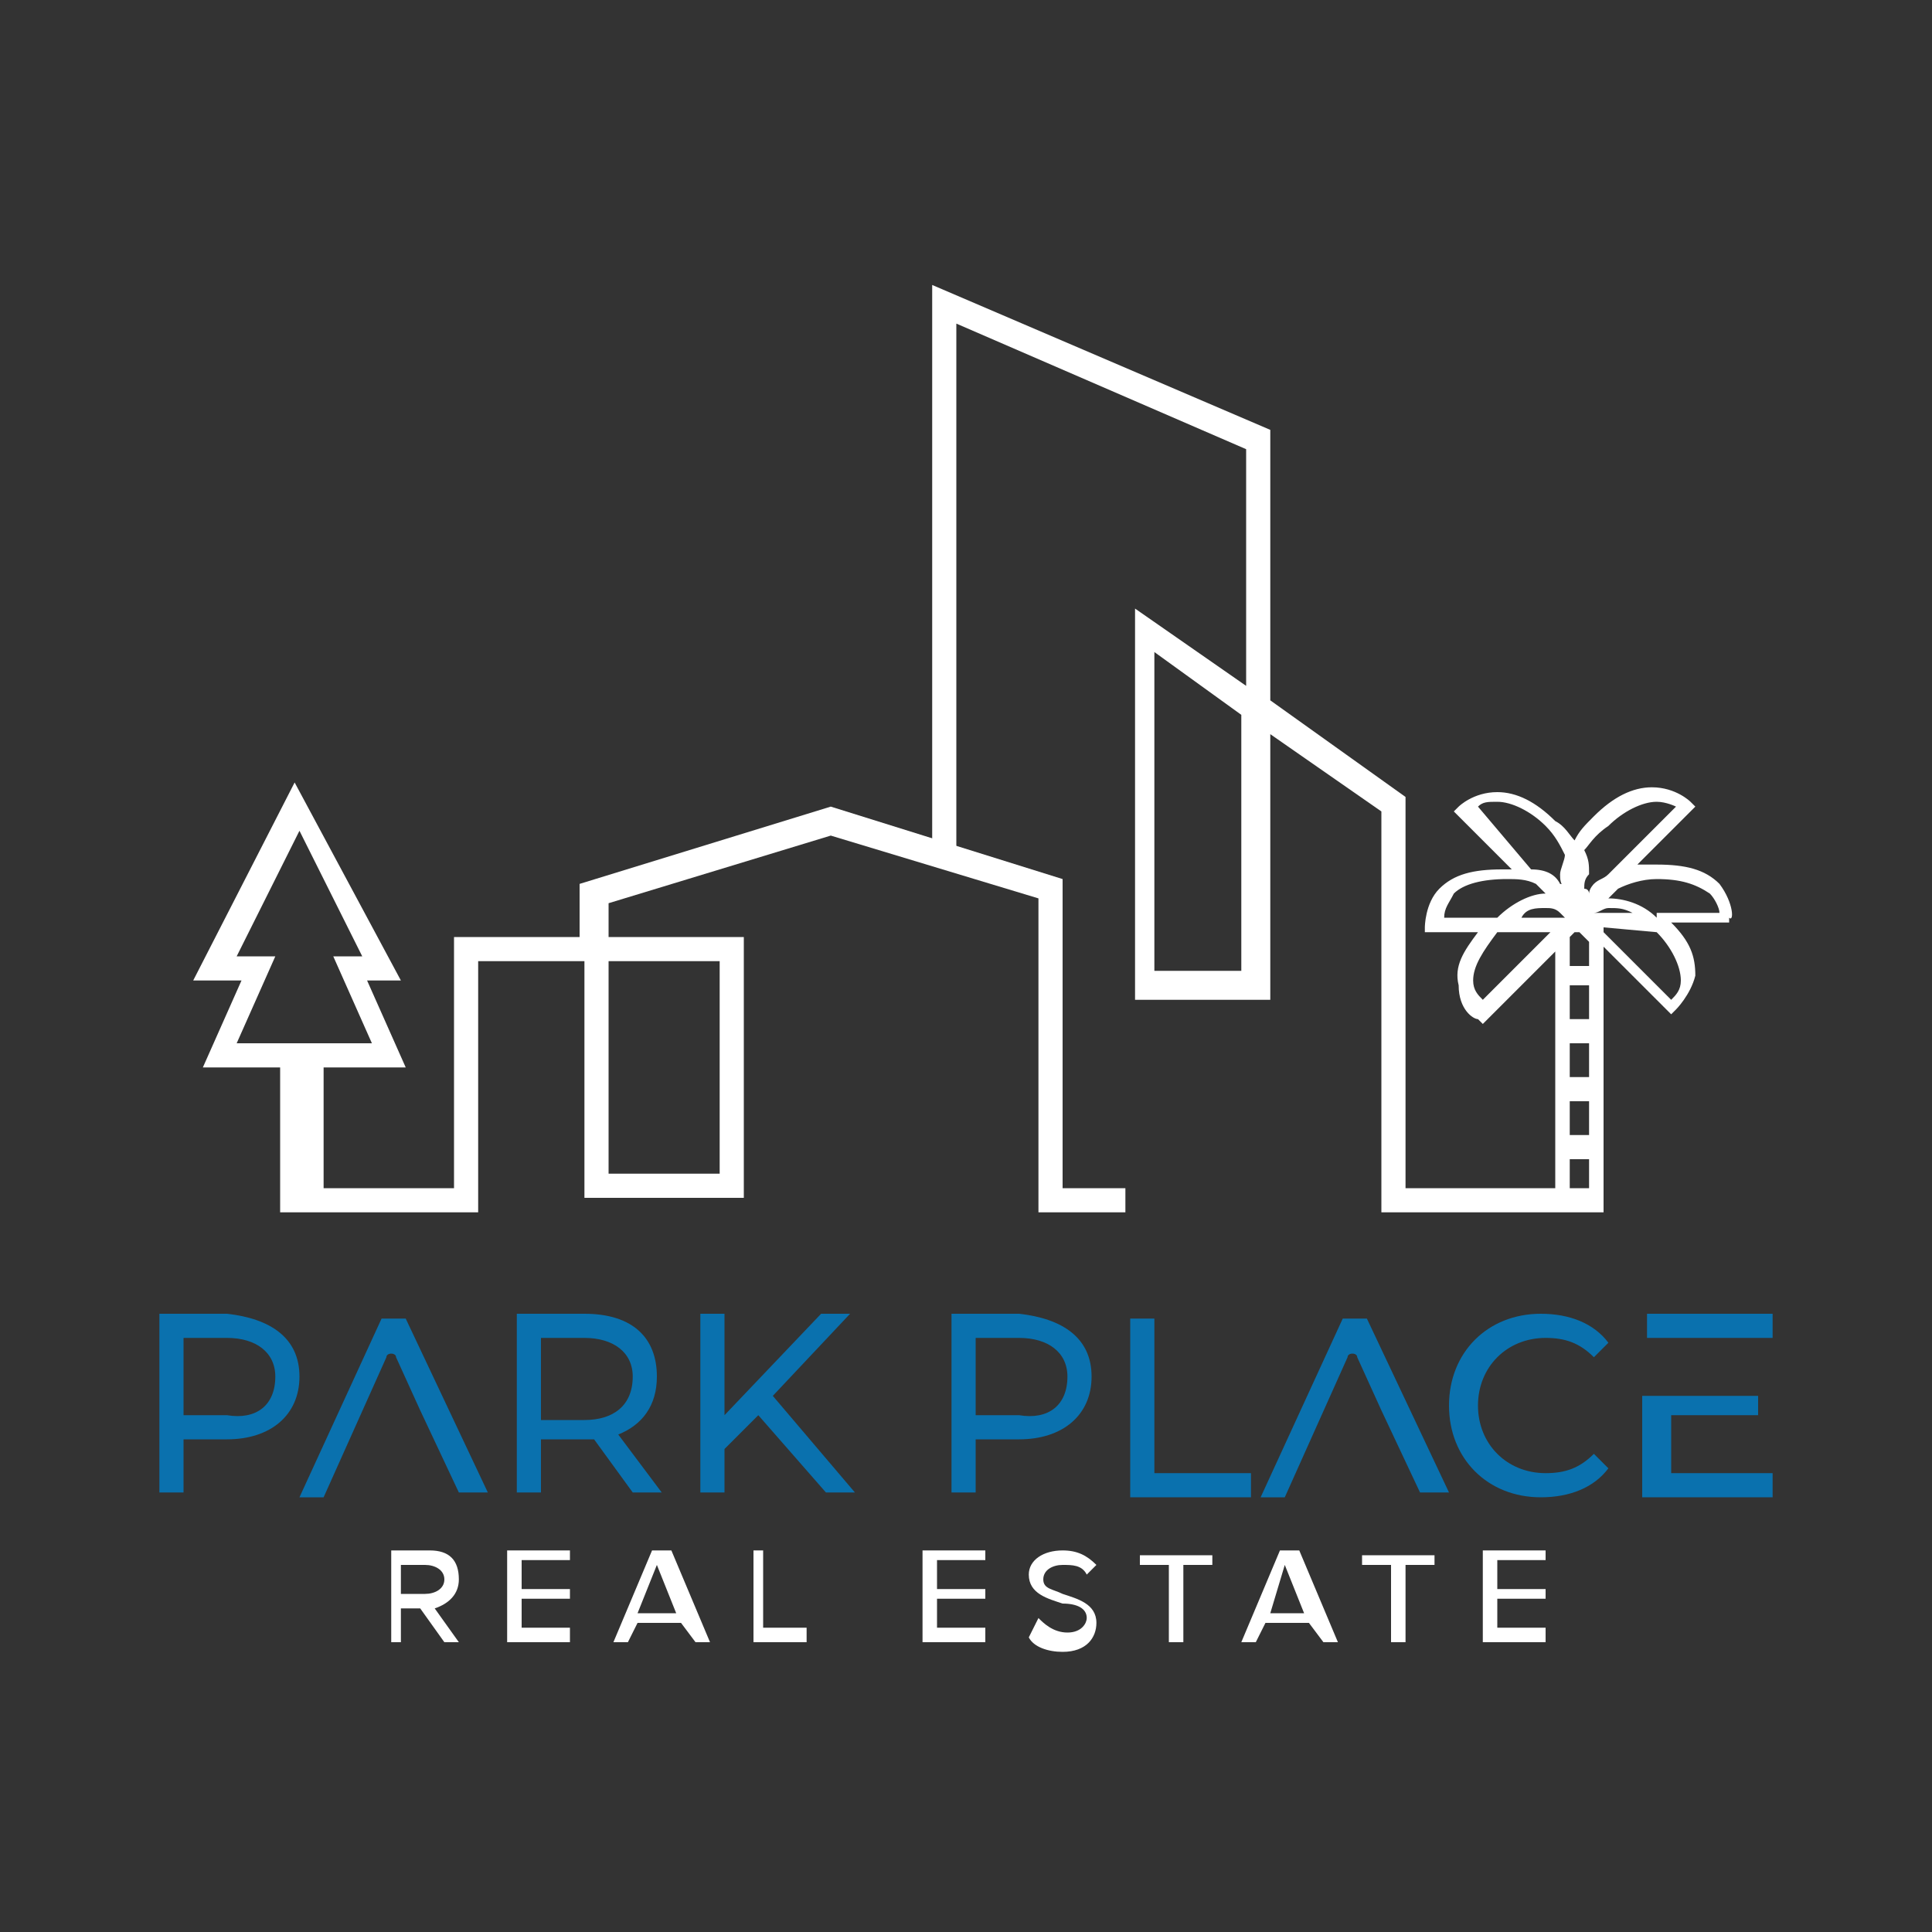 <?xml version="1.0" encoding="utf-8"?>
<!-- Generator: Adobe Illustrator 25.0.1, SVG Export Plug-In . SVG Version: 6.00 Build 0)  -->
<svg version="1.1" id="Layer_1" xmlns="http://www.w3.org/2000/svg" xmlns:xlink="http://www.w3.org/1999/xlink" x="0px" y="0px"
	 viewBox="0 0 40 40" style="enable-background:new 0 0 40 40;" xml:space="preserve">
<rect x="0" y="0" width="40" height="40" fill="#333333" stroke="none"/>
<style type="text/css">
	.st0{fill:#0A71AE;}
	.st1{fill:#FFFFFF;}
	.st2{fill:#939393;}
</style>
<g>
	<g id="Lines_2_">
		<g>
			<g>
				<g>
					<g>
						<path class="st1" d="M29.1,24.6v-8.1l-2.8-2V8.9l-7-3v11.8h0.5v-11l6,2.6v4.9l-2.3-1.6v8.1h2.8v-5.5l2.3,1.6v8.3l4.6,0v-0.5
							H29.1z M25.7,20.1h-1.8v-6.6l1.8,1.3V20.1z"/>
					</g>
				</g>
			</g>
		</g>
		<path class="st1" d="M35.6,18.3c-0.3-0.3-0.7-0.4-1.3-0.4c-0.1,0-0.3,0-0.4,0l1.2-1.2L35,16.6c0,0-0.3-0.3-0.8-0.3
			c-0.4,0-0.8,0.2-1.2,0.6c-0.2,0.2-0.3,0.3-0.4,0.5c-0.1-0.1-0.2-0.3-0.4-0.4c-0.4-0.4-0.8-0.6-1.2-0.6c-0.5,0-0.8,0.3-0.8,0.3
			l-0.1,0.1l1.2,1.2c-0.1,0-0.1,0-0.2,0c-0.6,0-1,0.1-1.3,0.4c-0.3,0.3-0.3,0.8-0.3,0.8l0,0.1h1.1c-0.3,0.4-0.5,0.7-0.4,1.1
			c0,0.5,0.3,0.7,0.4,0.7l0.1,0.1l1.5-1.5v0.5v0.2v1v0.2v1v0.2v1v0.2V25h1v-1.2v-0.2v-1v-0.2v-1v-0.2v-1v-0.2v-0.4l1.4,1.4l0.1-0.1
			c0,0,0.3-0.3,0.4-0.7c0-0.4-0.1-0.7-0.5-1.1h1.2l0-0.1C35.9,19.1,35.9,18.7,35.6,18.3z M32.9,24.7h-0.4V24h0.4V24.7z M32.9,22.8
			v0.7h-0.4v-0.7H32.9z M32.9,21.6v0.7h-0.4v-0.7H32.9z M32.9,20.4v0.7h-0.4v-0.7H32.9z M33.3,17.1c0.3-0.3,0.7-0.5,1-0.5
			c0,0,0,0,0,0c0.2,0,0.4,0.1,0.4,0.1l-1.4,1.4c-0.1,0.1-0.2,0.1-0.3,0.2c0,0-0.1,0.1-0.1,0.2c0,0,0-0.1-0.1-0.1
			c0-0.1,0-0.2,0.1-0.3c0-0.2,0-0.3-0.1-0.5C32.9,17.5,33,17.3,33.3,17.1z M32.7,18.7C32.7,18.7,32.7,18.7,32.7,18.7
			C32.7,18.7,32.7,18.7,32.7,18.7C32.7,18.7,32.7,18.7,32.7,18.7C32.7,18.7,32.7,18.7,32.7,18.7z M32,18.8c0.1,0,0.2,0,0.3,0.1
			l0.1,0.1c0,0,0,0,0,0h-0.2h-0.7C31.6,18.8,31.8,18.8,32,18.8C32,18.8,32,18.8,32,18.8z M33,18.9c0.1,0,0.2-0.1,0.3-0.1
			c0.2,0,0.3,0,0.5,0.1h-0.6L33,18.9C33,18.9,33,18.9,33,18.9z M30.6,16.7c0.1-0.1,0.2-0.1,0.4-0.1c0.3,0,0.7,0.2,1,0.5
			c0.2,0.2,0.3,0.4,0.4,0.6c0,0.1-0.1,0.3-0.1,0.4c0,0.1,0,0.2,0.1,0.3c0,0,0,0,0,0c0,0,0-0.1-0.1-0.1c-0.1-0.2-0.3-0.3-0.6-0.3
			L30.6,16.7z M30.1,18.5c0.2-0.2,0.6-0.3,1.1-0.3c0.2,0,0.4,0,0.6,0.1l0.2,0.2c-0.3,0-0.7,0.2-1,0.5h-1.1
			C29.9,18.8,30,18.7,30.1,18.5z M30.7,20.7c-0.1-0.1-0.2-0.2-0.2-0.4c0-0.3,0.2-0.6,0.5-1c0,0,0,0,0,0h1.1L30.7,20.7z M32.9,20
			h-0.4v-0.6l0.1-0.1h0.1h0h0l0.2,0.2V20z M34.3,19.3c0.3,0.3,0.5,0.7,0.5,1c0,0.2-0.1,0.3-0.2,0.4l-1.4-1.4v-0.1L34.3,19.3
			C34.3,19.3,34.3,19.3,34.3,19.3z M34.3,19c-0.3-0.3-0.7-0.4-1-0.4l0.2-0.2c0.2-0.1,0.5-0.2,0.8-0.2c0.5,0,0.8,0.1,1.1,0.3
			c0.1,0.1,0.2,0.3,0.2,0.4H34.3z"/>
		<path class="st1" d="M22,24.6v-6.4l-4.8-1.5l-5.2,1.6v1.1H9.4v5.2H6.7v-2.5h1.7l-0.8-1.8h0.7l-2.2-4.1l-2.1,4.1H5l-0.8,1.8h1.6v3
			h0v0h4.1v-4.5v-0.7h2.2v0.7v4.2h3.3v-5.4h-1.7h-1.1v-0.7l4.6-1.4l4.3,1.3v6.5h1.8v-0.5H22z M4.9,21.6l0.8-1.8H5.2H4.9l1.3-2.6
			l1.3,2.6H6.9l0.8,1.8L4.9,21.6z M13.7,19.9h1.2v4.4h-2.3v-3.7v-0.7H13.7z"/>
	</g>
	<g>
		<g>
			<g id="Wordmark_2_">
				<g>
					<g>
						<path class="st0" d="M6.2,28.5c0,0.8-0.6,1.3-1.5,1.3H3.8v1.1H3.3v-3.7h1.4C5.6,27.3,6.2,27.7,6.2,28.5z M5.7,28.5
							c0-0.5-0.4-0.8-1-0.8H3.8v1.6h0.9C5.3,29.4,5.7,29.1,5.7,28.5z"/>
						<path class="st0" d="M8.4,27.3H7.9l-1.7,3.7h0.5l1.3-2.9c0-0.1,0.2-0.1,0.2,0l0.5,1.1l0.8,1.7h0.6L8.4,27.3z"/>
						<path class="st0" d="M28.3,27.3h-0.5l-1.7,3.7h0.5l1.3-2.9c0-0.1,0.2-0.1,0.2,0l0.5,1.1l0.8,1.7H30L28.3,27.3z"/>
						<path class="st0" d="M13.1,30.9l-0.8-1.1c-0.1,0-0.2,0-0.2,0h-0.9v1.1h-0.5v-3.7h1.4c1,0,1.5,0.5,1.5,1.3c0,0.6-0.3,1-0.8,1.2
							l0.9,1.2H13.1z M13.1,28.5c0-0.5-0.4-0.8-1-0.8h-0.9v1.7h0.9C12.7,29.4,13.1,29.1,13.1,28.5z"/>
						<path class="st0" d="M15.7,29.3L15,30v0.9h-0.5v-3.7H15v2.1l2-2.1h0.6L16,28.9l1.7,2h-0.6L15.7,29.3z"/>
						<path class="st0" d="M22.6,28.5c0,0.8-0.6,1.3-1.5,1.3h-0.9v1.1h-0.5v-3.7h1.4C22,27.3,22.6,27.7,22.6,28.5z M22.1,28.5
							c0-0.5-0.4-0.8-1-0.8h-0.9v1.6h0.9C21.7,29.4,22.1,29.1,22.1,28.5z"/>
						<path class="st0" d="M23.4,27.3h0.5v3.2h2v0.5h-2.5V27.3z"/>
						<path class="st0" d="M30,29.1c0-1.1,0.8-1.9,1.9-1.9c0.6,0,1.1,0.2,1.4,0.6L33,28.1c-0.3-0.3-0.6-0.4-1-0.4
							c-0.8,0-1.4,0.6-1.4,1.4c0,0.8,0.6,1.4,1.4,1.4c0.4,0,0.7-0.1,1-0.4l0.3,0.3C33,30.8,32.5,31,31.9,31C30.8,31,30,30.2,30,29.1
							z"/>
						<path class="st0" d="M34.6,30.5v-1.2h1.8v-0.4h-2.4v2.1h2.7v-0.5H34.6z M36.7,27.7v-0.5h-2.6v0.5L36.7,27.7z"/>
					</g>
				</g>
			</g>
		</g>
		<g>
			<path class="st1" d="M8.7,33.3H8.3V34H8.1v-1.9h0.8c0.4,0,0.6,0.2,0.6,0.6c0,0.3-0.2,0.5-0.5,0.6L9.5,34H9.2L8.7,33.3z M8.8,32.4
				H8.3V33h0.5c0.2,0,0.4-0.1,0.4-0.3S9,32.4,8.8,32.4z"/>
			<path class="st1" d="M10.5,32.1h1.3v0.2h-1v0.6h1v0.2h-1v0.6h1V34h-1.3V32.1z"/>
			<path class="st1" d="M14.1,33.6h-0.9L13,34h-0.3l0.8-1.9h0.4l0.8,1.9h-0.3L14.1,33.6z M13.2,33.4H14l-0.4-1L13.2,33.4z"/>
			<path class="st1" d="M15.5,32.1h0.3v1.6h0.9V34h-1.1V32.1z"/>
			<path class="st1" d="M19.1,32.1h1.3v0.2h-1v0.6h1v0.2h-1v0.6h1V34h-1.3V32.1z"/>
			<path class="st1" d="M21.5,33.5c0.1,0.1,0.3,0.3,0.6,0.3c0.3,0,0.4-0.2,0.4-0.3c0-0.2-0.2-0.3-0.5-0.3c-0.3-0.1-0.7-0.2-0.7-0.6
				c0-0.3,0.3-0.5,0.7-0.5c0.3,0,0.5,0.1,0.7,0.3l-0.2,0.2c-0.1-0.2-0.3-0.2-0.5-0.2c-0.2,0-0.4,0.1-0.4,0.3c0,0.2,0.2,0.2,0.4,0.3
				c0.3,0.1,0.7,0.2,0.7,0.6c0,0.3-0.2,0.6-0.7,0.6c-0.3,0-0.6-0.1-0.7-0.3L21.5,33.5z"/>
			<path class="st1" d="M24.2,32.4h-0.6v-0.2h1.5v0.2h-0.6V34h-0.3V32.4z"/>
			<path class="st1" d="M27.1,33.6h-0.9L26,34h-0.3l0.8-1.9h0.4l0.8,1.9h-0.3L27.1,33.6z M26.3,33.4H27l-0.4-1L26.3,33.4z"/>
			<path class="st1" d="M28.8,32.4h-0.6v-0.2h1.5v0.2h-0.6V34h-0.3V32.4z"/>
			<path class="st1" d="M30.7,32.1h1.3v0.2h-1v0.6h1v0.2h-1v0.6h1V34h-1.3V32.1z"/>
		</g>
	</g>
</g>
</svg>

